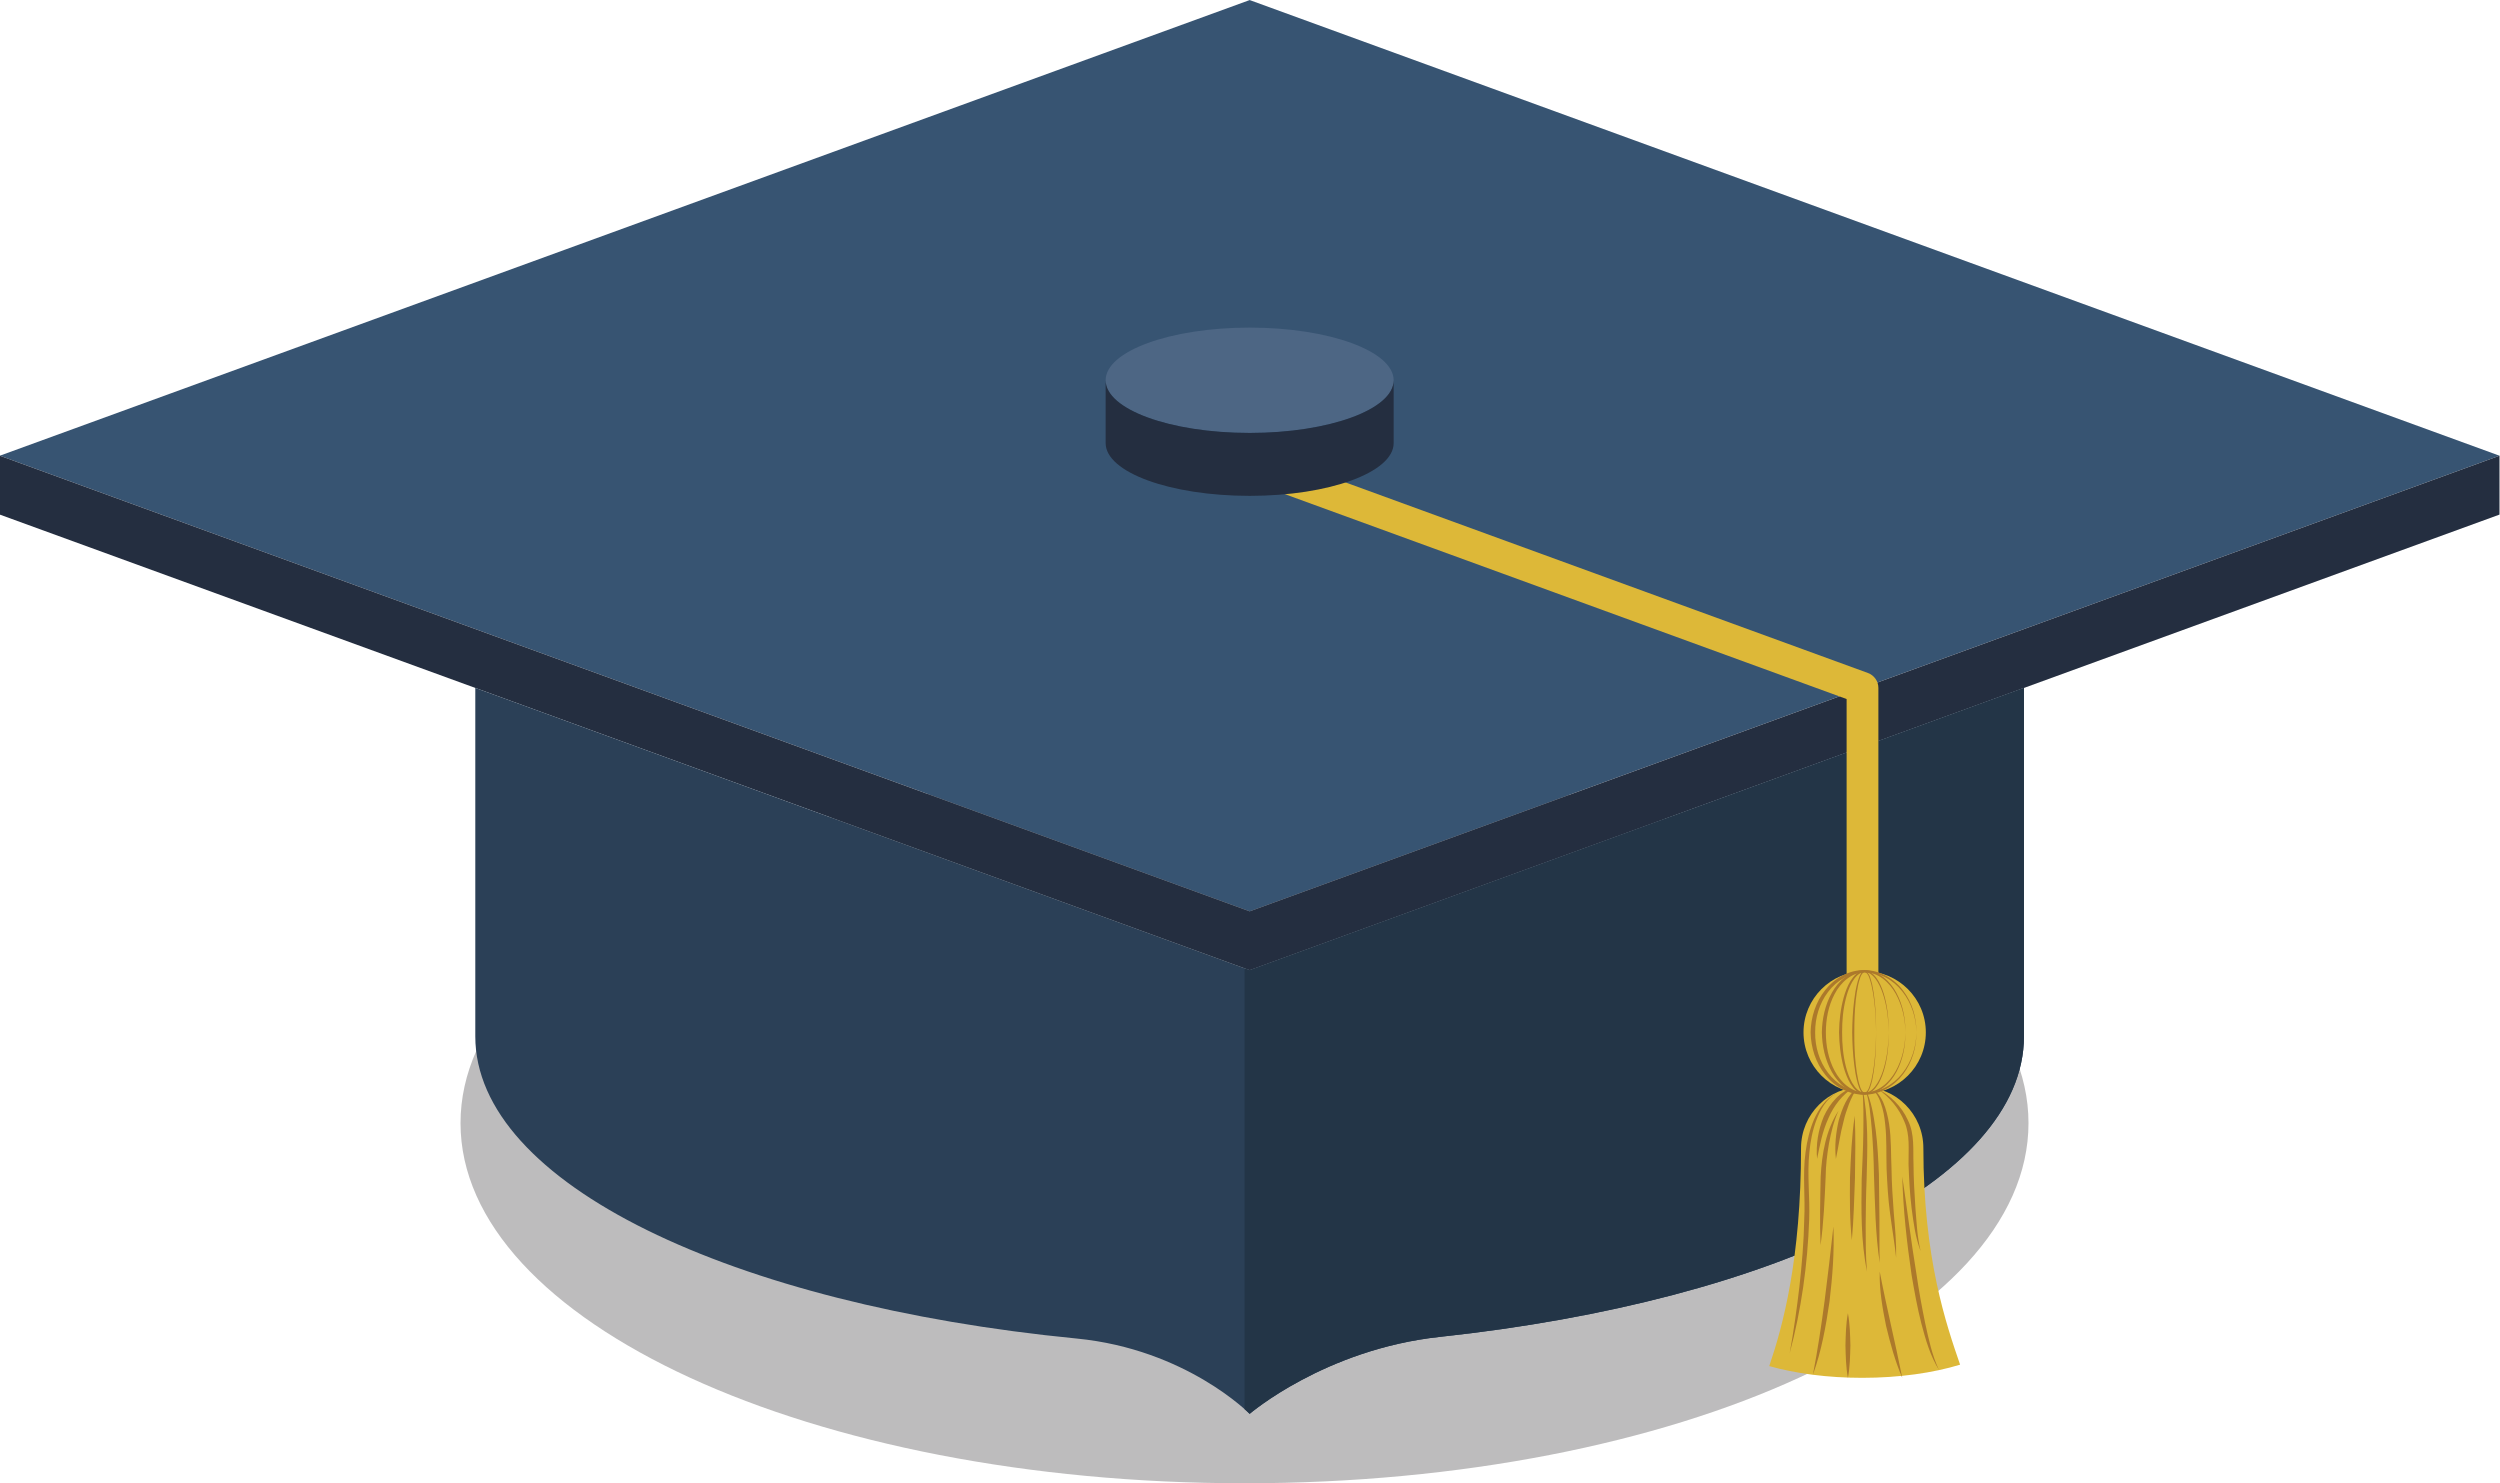 <?xml version="1.0" encoding="UTF-8"?><svg xmlns="http://www.w3.org/2000/svg" xmlns:xlink="http://www.w3.org/1999/xlink" height="223.4" preserveAspectRatio="xMidYMid meet" version="1.0" viewBox="24.4 70.3 376.5 223.4" width="376.5" zoomAndPan="magnify"><defs><clipPath id="a"><path d="M 0 0 L 425.199 0 L 425.199 363.988 L 0 363.988 Z M 0 0"/></clipPath></defs><g><g clip-path="url(#a)"/><g id="change1_1"><path d="M 211.824 293.68 C 146.613 293.68 93.754 269.395 93.754 239.441 C 93.754 209.492 146.613 185.211 211.824 185.211 C 277.027 185.211 329.891 209.492 329.891 239.441 C 329.891 269.395 277.027 293.68 211.824 293.68" fill="#bdbcbd"/></g><g id="change2_1"><path d="M 212.598 207.547 L 24.371 138.93 L 212.602 70.309 L 400.824 138.93 L 212.598 207.547" fill="#375472"/></g><g id="change3_1"><path d="M 212.598 207.547 L 24.371 138.93 L 24.371 147.797 L 212.598 216.414 L 400.824 147.797 L 400.824 138.93 L 212.598 207.547" fill="#242e40"/></g><g id="change4_1"><path d="M 212.598 216.414 L 95.98 173.898 L 95.98 226.367 C 95.98 248.562 134.707 266.812 186.535 271.883 C 203.074 273.496 212.598 283.227 212.598 283.227 C 212.598 283.227 223.922 273.496 241.277 271.629 C 291.777 266.188 329.211 248.191 329.211 226.367 L 329.211 173.898 L 212.598 216.414" fill="#2b4057"/></g><g id="change5_1"><path d="M 212.598 216.414 L 211.824 216.133 L 211.824 282.512 C 212.32 282.949 212.598 283.227 212.598 283.227 C 212.598 283.227 223.922 273.496 241.277 271.629 C 291.777 266.188 329.211 248.191 329.211 226.367 L 329.211 173.898 L 212.598 216.414" fill="#233547"/></g><g id="change6_1"><path d="M 304.891 232.574 C 303.57 232.574 302.5 231.508 302.5 230.184 L 302.5 175.574 L 211.777 142.484 C 210.539 142.031 209.898 140.656 210.352 139.418 C 210.805 138.176 212.176 137.535 213.418 137.988 L 305.711 171.652 C 306.652 171.996 307.285 172.895 307.285 173.898 L 307.285 230.184 C 307.285 231.508 306.211 232.574 304.891 232.574" fill="#ddb838"/></g><g id="change6_2"><path d="M 304.84 277.801 C 310.422 277.801 315.531 277.059 319.59 275.82 C 317.535 269.836 314.059 259.852 314.059 243.191 C 314.059 238.105 309.934 233.98 304.844 233.98 C 299.762 233.98 295.637 238.105 295.637 243.191 C 295.637 259.953 292.902 270.004 290.848 276.035 C 294.781 277.141 299.605 277.801 304.84 277.801" fill="#ddb838"/></g><g id="change7_1"><path d="M 297.422 277.34 C 298.852 269.938 299.664 262.508 300.512 255.012 C 300.664 258.785 300.375 262.562 299.926 266.309 C 299.379 270.039 298.715 273.781 297.422 277.34" fill="#ac792b"/></g><g id="change7_2"><path d="M 302.695 277.801 C 302.391 276.18 302.367 274.559 302.324 272.934 C 302.367 271.312 302.391 269.691 302.695 268.07 C 303.004 269.691 303.027 271.312 303.07 272.934 C 303.027 274.559 303.004 276.18 302.695 277.801" fill="#ac792b"/></g><g id="change7_3"><path d="M 310.883 277.801 C 309.793 275.277 309.078 272.625 308.438 269.965 C 307.895 267.277 307.414 264.559 307.488 261.801 C 308.508 267.184 309.812 272.422 310.883 277.801" fill="#ac792b"/></g><g id="change7_4"><path d="M 310.883 247.488 C 311.621 252.406 312.219 257.332 313.027 262.227 C 313.387 264.676 313.824 267.109 314.324 269.535 C 314.855 271.945 315.352 274.391 316.422 276.637 C 315.102 274.512 314.398 272.066 313.766 269.664 C 313.148 267.246 312.711 264.797 312.289 262.34 C 311.566 257.414 311.012 252.465 310.883 247.488" fill="#ac792b"/></g><g id="change7_5"><path d="M 303.719 234.055 C 302.754 234.535 301.988 235.285 301.332 236.074 C 300.684 236.883 300.145 237.773 299.746 238.738 C 298.871 240.633 298.477 242.719 298.051 244.832 C 297.859 242.676 298.215 240.473 299.066 238.434 C 299.973 236.477 301.535 234.531 303.719 234.055" fill="#ac792b"/></g><g id="change7_6"><path d="M 305.574 234.055 C 306.762 234.117 307.523 235.273 307.992 236.262 C 308.453 237.312 308.711 238.434 308.895 239.555 C 309.25 241.812 309.156 244.078 309.262 246.305 C 309.293 248.539 309.438 250.766 309.605 252.996 C 309.801 255.223 310.004 257.477 309.957 259.727 C 309.73 257.488 309.332 255.285 309.047 253.055 C 308.742 250.824 308.617 248.57 308.52 246.32 C 308.453 244.066 308.559 241.828 308.312 239.629 C 308.203 238.531 308.023 237.434 307.645 236.402 C 307.297 235.414 306.727 234.254 305.574 234.055" fill="#ac792b"/></g><g id="change7_7"><path d="M 303.719 238.34 C 303.879 241.473 303.793 244.594 303.758 247.715 C 303.637 250.832 303.574 253.949 303.289 257.074 C 302.953 253.953 302.98 250.82 303.008 247.695 C 303.133 244.57 303.266 241.449 303.719 238.34" fill="#ac792b"/></g><g id="change7_8"><path d="M 304.238 234.055 C 303.602 234.781 303.23 235.664 302.871 236.527 C 302.535 237.406 302.234 238.301 302.031 239.219 C 301.531 241.047 301.297 242.934 300.887 244.832 C 300.672 242.895 300.875 240.941 301.312 239.035 C 301.848 237.199 302.574 235.184 304.238 234.055" fill="#ac792b"/></g><g id="change7_9"><path d="M 304.844 233.98 C 305.824 238.559 305.637 243.281 305.512 247.906 C 305.414 250.219 305.391 252.535 305.371 254.852 C 305.383 257.168 305.355 259.484 305.574 261.801 C 304.629 257.223 304.707 252.52 304.77 247.883 C 304.871 245.555 304.984 243.246 305.016 240.93 C 305.043 238.617 305.074 236.297 304.844 233.98" fill="#ac792b"/></g><g id="change7_10"><path d="M 305.211 234.055 C 306.258 236.039 306.562 238.316 306.879 240.508 C 307.168 242.719 307.273 244.945 307.363 247.176 L 307.441 253.836 C 307.473 256.051 307.406 258.27 307.488 260.488 C 306.816 256.086 306.785 251.625 306.617 247.191 C 306.59 244.98 306.477 242.77 306.309 240.562 C 306.094 238.379 306 236.129 305.211 234.055" fill="#ac792b"/></g><g id="change7_11"><path d="M 307.141 234.273 C 309.109 235.266 310.789 236.93 311.73 239.004 C 312.777 241.102 312.484 243.488 312.574 245.617 C 312.586 247.812 312.715 250.004 312.859 252.191 C 313.047 254.375 313.117 256.59 313.652 258.723 C 312.848 256.652 312.574 254.43 312.285 252.246 C 312.02 250.051 311.902 247.844 311.824 245.633 C 311.801 243.398 312.074 241.223 311.203 239.227 C 310.414 237.246 308.965 235.496 307.141 234.273" fill="#ac792b"/></g><g id="change7_12"><path d="M 300.887 234.988 C 299.406 235.855 298.547 237.426 297.957 238.961 C 297.367 240.523 297.043 242.184 296.891 243.848 C 296.531 247.176 296.988 250.562 296.863 253.98 C 296.621 260.781 295.68 267.551 293.922 274.105 C 294.535 270.77 294.996 267.418 295.391 264.062 C 295.762 260.703 296.059 257.336 296.117 253.961 C 296.305 250.609 295.84 247.203 296.32 243.785 C 296.547 242.09 296.941 240.402 297.621 238.82 C 298.336 237.285 299.344 235.746 300.887 234.988" fill="#ac792b"/></g><g id="change7_13"><path d="M 301.289 237.559 C 300.57 239.125 300.172 240.801 299.852 242.469 C 299.562 244.141 299.359 245.832 299.344 247.535 C 299.184 250.973 299.055 254.414 298.574 257.836 C 298.438 254.387 298.523 250.949 298.594 247.512 C 298.77 244.066 299.379 240.48 301.289 237.559" fill="#ac792b"/></g><g id="change6_3"><path d="M 314.43 225.777 C 314.43 230.863 310.309 234.988 305.219 234.988 C 300.133 234.988 296.008 230.863 296.008 225.777 C 296.008 220.691 300.133 216.566 305.219 216.566 C 310.309 216.566 314.43 220.691 314.43 225.777" fill="#ddb838"/></g><g id="change7_14"><path d="M 313.016 225.777 C 312.977 223.555 312.266 221.328 310.879 219.602 C 309.52 217.871 307.426 216.695 305.211 216.738 C 303.031 216.758 300.977 217.977 299.695 219.703 C 298.379 221.441 297.75 223.602 297.762 225.789 C 297.742 227.922 298.379 230.133 299.691 231.852 C 300.98 233.578 303.027 234.805 305.219 234.816 C 307.414 234.859 309.52 233.688 310.879 231.961 C 312.266 230.23 312.977 228.004 313.016 225.777 Z M 313.016 225.777 C 313.035 228.004 312.379 230.266 311.016 232.062 C 309.676 233.859 307.531 235.145 305.219 235.16 C 302.906 235.203 300.695 233.965 299.289 232.168 C 297.852 230.367 297.117 228.086 297.078 225.766 C 297.113 223.504 297.852 221.172 299.289 219.387 C 300.699 217.594 302.898 216.352 305.227 216.395 C 307.523 216.41 309.684 217.695 311.016 219.492 C 312.379 221.289 313.035 223.555 313.016 225.777" fill="#ac792b"/></g><g id="change7_15"><path d="M 311.363 225.777 C 311.32 223.754 310.883 221.719 309.895 219.953 C 308.934 218.219 307.238 216.711 305.207 216.723 C 303.219 216.766 301.57 218.297 300.68 220.027 C 299.75 221.797 299.375 223.781 299.375 225.785 C 299.371 227.746 299.75 229.777 300.676 231.527 C 301.574 233.258 303.211 234.793 305.219 234.836 C 307.227 234.848 308.941 233.336 309.895 231.605 C 310.883 229.844 311.32 227.805 311.363 225.777 Z M 311.363 225.777 C 311.371 227.801 310.988 229.859 310.027 231.68 C 309.102 233.453 307.391 235.094 305.219 235.141 C 303.043 235.148 301.258 233.531 300.281 231.75 C 299.258 229.926 298.812 227.855 298.77 225.77 C 298.809 223.73 299.258 221.613 300.277 219.809 C 301.262 218.023 303.031 216.406 305.227 216.414 C 307.379 216.469 309.109 218.102 310.027 219.879 C 310.988 221.695 311.371 223.754 311.363 225.777" fill="#ac792b"/></g><g id="change7_16"><path d="M 308.848 225.777 C 308.816 224.02 308.621 222.258 308.148 220.566 C 307.91 219.723 307.598 218.895 307.148 218.152 C 306.695 217.434 306.082 216.707 305.203 216.688 C 304.391 216.723 303.754 217.465 303.34 218.184 C 302.91 218.93 302.621 219.758 302.406 220.602 C 301.969 222.289 301.816 224.031 301.824 225.777 C 301.812 227.52 301.969 229.273 302.402 230.961 C 302.621 231.801 302.906 232.629 303.336 233.375 C 303.766 234.098 304.367 234.832 305.219 234.871 C 306.062 234.855 306.707 234.121 307.148 233.402 C 307.602 232.66 307.91 231.832 308.148 230.992 C 308.621 229.301 308.816 227.535 308.848 225.777 Z M 308.848 225.777 C 308.855 227.535 308.699 229.309 308.262 231.02 C 308.039 231.875 307.746 232.719 307.301 233.492 C 306.859 234.23 306.219 235.051 305.219 235.102 C 304.227 235.078 303.547 234.258 303.086 233.523 C 302.621 232.75 302.309 231.906 302.062 231.055 C 301.586 229.332 301.391 227.555 301.359 225.777 C 301.383 224.008 301.586 222.219 302.062 220.508 C 302.305 219.648 302.621 218.809 303.086 218.031 C 303.555 217.297 304.203 216.48 305.234 216.453 C 306.195 216.5 306.871 217.328 307.305 218.062 C 307.746 218.84 308.039 219.68 308.262 220.535 C 308.699 222.25 308.855 224.02 308.848 225.777" fill="#ac792b"/></g><g id="change7_17"><path d="M 306.938 225.777 C 306.918 224.176 306.84 222.57 306.645 220.98 C 306.543 220.188 306.418 219.395 306.234 218.617 C 306.016 217.91 305.875 216.914 305.199 216.648 C 304.613 216.922 304.43 217.918 304.242 218.625 C 304.07 219.402 303.965 220.195 303.875 220.988 C 303.707 222.578 303.66 224.176 303.66 225.781 C 303.652 227.375 303.699 228.977 303.875 230.566 C 303.957 231.359 304.07 232.152 304.242 232.934 C 304.438 233.637 304.59 234.637 305.219 234.906 C 305.855 234.645 306.023 233.645 306.238 232.938 C 306.418 232.16 306.543 231.371 306.645 230.574 C 306.84 228.984 306.918 227.383 306.938 225.777 Z M 306.938 225.777 C 306.945 227.383 306.895 228.988 306.723 230.586 C 306.637 231.383 306.527 232.18 306.355 232.969 C 306.262 233.355 306.164 233.75 306.016 234.129 C 305.852 234.48 305.723 234.953 305.219 235.066 C 304.73 234.973 304.562 234.477 304.402 234.137 C 304.246 233.762 304.145 233.367 304.047 232.977 C 303.855 232.191 303.734 231.395 303.637 230.594 C 303.438 228.992 303.359 227.387 303.34 225.777 C 303.355 224.172 303.438 222.559 303.637 220.965 C 303.734 220.164 303.855 219.367 304.047 218.582 C 304.145 218.188 304.242 217.801 304.402 217.422 C 304.582 217.074 304.688 216.594 305.238 216.488 C 306.086 216.883 306.117 217.867 306.355 218.59 C 306.527 219.379 306.637 220.176 306.723 220.969 C 306.895 222.566 306.945 224.176 306.938 225.777" fill="#ac792b"/></g><g id="change8_1"><path d="M 234.285 127.57 C 234.285 131.949 224.574 135.5 212.602 135.5 C 200.621 135.5 190.91 131.949 190.91 127.57 C 190.91 123.188 200.621 119.637 212.602 119.637 C 224.574 119.637 234.285 123.188 234.285 127.57" fill="#4d6684"/></g><g id="change3_2"><path d="M 212.602 135.5 C 200.621 135.5 190.91 131.949 190.91 127.57 L 190.91 137.039 C 190.91 141.426 200.621 144.977 212.602 144.977 C 224.574 144.977 234.285 141.426 234.285 137.039 L 234.285 127.57 C 234.285 131.949 224.574 135.5 212.602 135.5" fill="#242e40"/></g></g></svg>